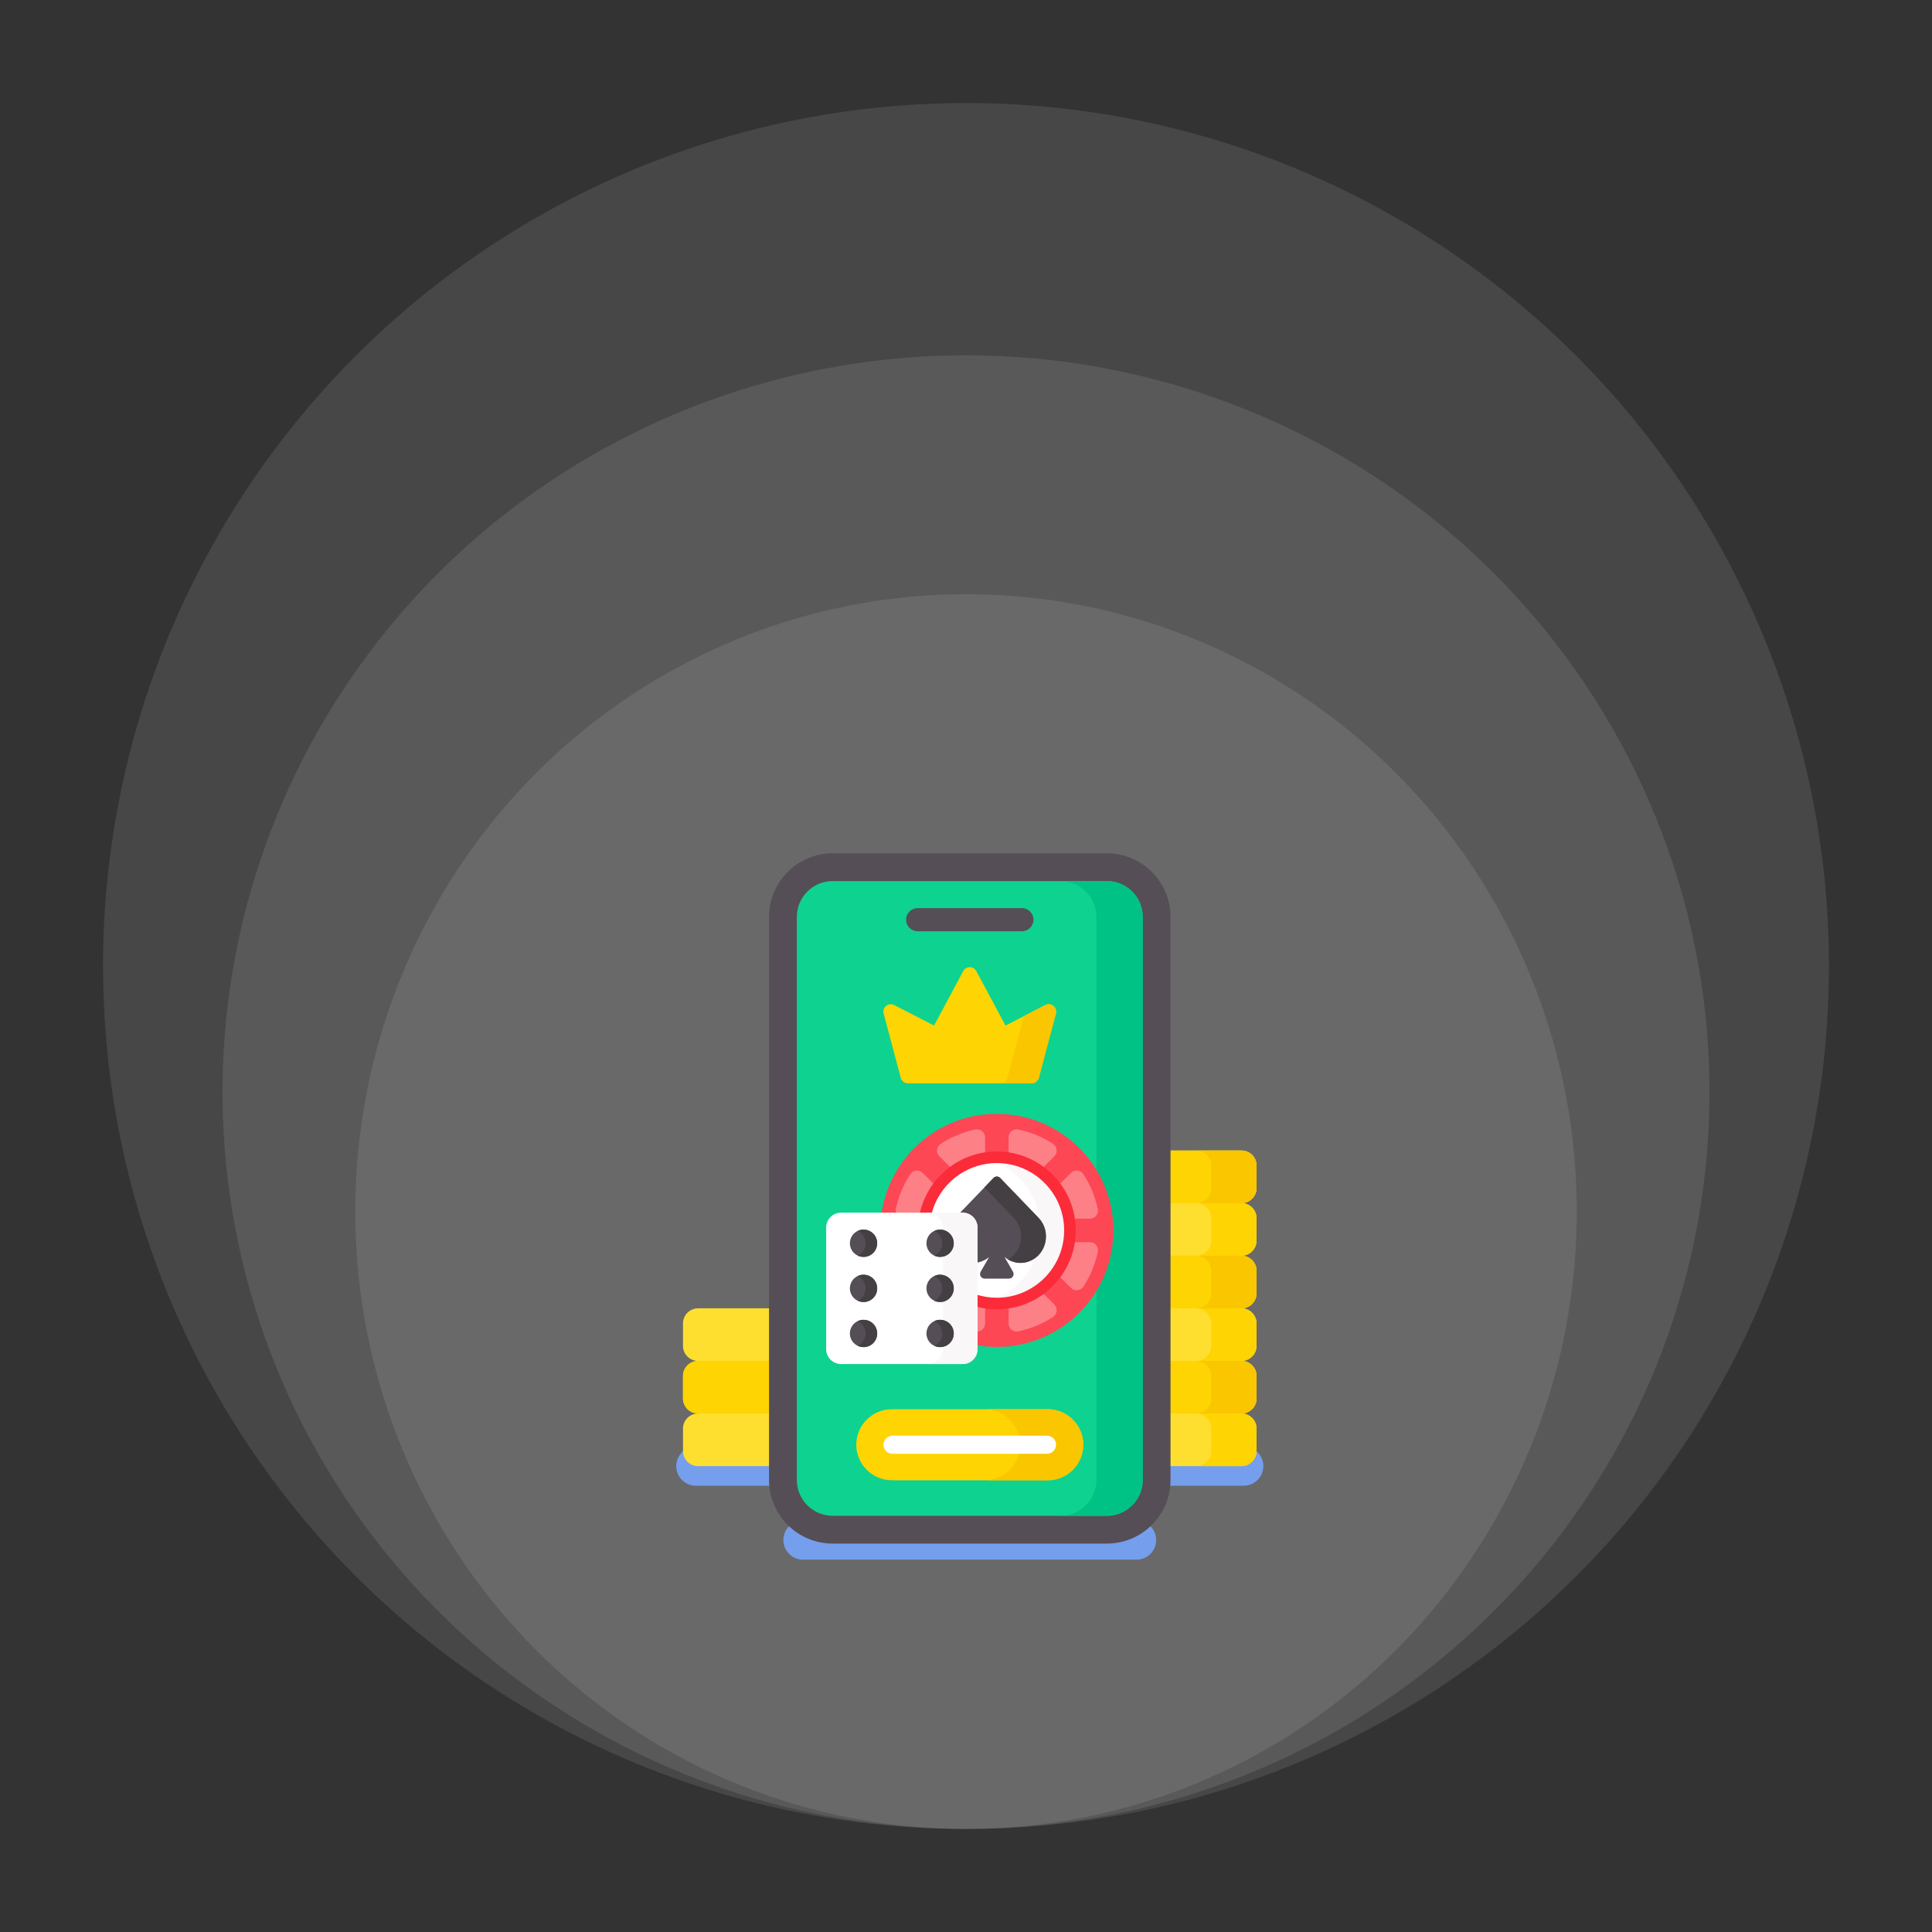 <svg xmlns="http://www.w3.org/2000/svg" width="150" height="150" viewBox="0 0 150 150" fill="none"><rect x="0" y="0" width="150" height="150" fill="#333333" stroke="none"/><ellipse cx="75.002" cy="94.067" rx="47.416" ry="47.931" fill="white" fill-opacity="0.1"></ellipse><ellipse cx="75.001" cy="84.794" rx="57.723" ry="57.208" fill="white" fill-opacity="0.1"></ellipse><ellipse cx="75" cy="75" rx="67" ry="67" fill="white" fill-opacity="0.1"></ellipse><path d="M89.235 118.419C88.372 119.229 87.213 119.726 85.939 119.726H64.647C63.373 119.726 62.214 119.229 61.351 118.419C61.027 118.699 60.82 119.111 60.82 119.57C60.82 120.408 61.506 121.093 62.344 121.093H88.242C89.08 121.093 89.766 120.408 89.766 119.57C89.766 119.111 89.559 118.699 89.235 118.419ZM59.824 114.903V113.711H54.199C53.618 113.711 53.145 113.238 53.145 112.656V112.587C52.756 112.864 52.5 113.317 52.5 113.828C52.5 114.666 53.185 115.351 54.023 115.351H59.846C59.832 115.202 59.825 115.053 59.824 114.903Z" fill="#759FED"></path><path d="M59.824 101.578H54.199C53.552 101.578 53.027 102.103 53.027 102.75V104.49C53.027 105.137 53.552 105.662 54.199 105.662C53.552 105.662 53.027 106.186 53.027 106.834V108.573C53.027 109.221 53.552 109.745 54.199 109.745C53.552 109.745 53.027 110.27 53.027 110.917V112.657C53.027 113.304 53.552 113.829 54.199 113.829H59.824V101.578Z" fill="#FEDF30"></path><path d="M97.442 112.587V112.656C97.442 113.238 96.968 113.711 96.387 113.711H90.762V114.903C90.762 115.054 90.754 115.204 90.74 115.351H96.563C97.4 115.351 98.086 114.666 98.086 113.828C98.086 113.317 97.83 112.864 97.442 112.587Z" fill="#759FED"></path><path d="M97.559 92.239V90.499C97.559 89.852 97.034 89.327 96.387 89.327H90.762V113.828H96.387C97.034 113.828 97.559 113.303 97.559 112.656V110.916C97.559 110.269 97.034 109.744 96.387 109.744C97.034 109.744 97.559 109.22 97.559 108.573V106.833C97.559 106.186 97.034 105.661 96.387 105.661C97.034 105.661 97.559 105.136 97.559 104.489V102.749C97.559 102.102 97.034 101.577 96.387 101.577C97.034 101.577 97.559 101.053 97.559 100.406V98.666C97.559 98.019 97.034 97.494 96.387 97.494C97.034 97.494 97.559 96.969 97.559 96.322V94.582C97.559 93.935 97.034 93.41 96.387 93.41C97.034 93.411 97.559 92.886 97.559 92.239Z" fill="#FEDF30"></path><path d="M96.387 105.661H90.762V109.745H96.387C97.034 109.745 97.559 109.22 97.559 108.573V106.833C97.559 106.186 97.034 105.661 96.387 105.661ZM96.387 97.494H90.762V101.578H96.387C97.034 101.578 97.559 101.053 97.559 100.406V98.666C97.559 98.019 97.034 97.494 96.387 97.494ZM96.387 89.327H90.762V93.411H96.387C97.034 93.411 97.559 92.886 97.559 92.239V90.499C97.559 89.852 97.034 89.327 96.387 89.327Z" fill="#FED402"></path><path d="M96.387 89.327H92.871C93.518 89.327 94.043 89.852 94.043 90.499V92.239C94.043 92.886 93.518 93.411 92.871 93.411H96.387C97.034 93.411 97.559 92.886 97.559 92.239V90.499C97.559 89.852 97.034 89.327 96.387 89.327Z" fill="#FAC600"></path><path d="M96.387 93.411H92.871C93.518 93.411 94.043 93.936 94.043 94.583V96.323C94.043 96.97 93.518 97.495 92.871 97.495H96.387C97.034 97.495 97.559 96.97 97.559 96.323V94.583C97.559 93.936 97.034 93.411 96.387 93.411ZM96.387 101.578H92.871C93.518 101.578 94.043 102.103 94.043 102.75V104.49C94.043 105.137 93.518 105.662 92.871 105.662H96.387C97.034 105.662 97.559 105.137 97.559 104.49V102.75C97.559 102.103 97.034 101.578 96.387 101.578ZM96.387 109.745H92.871C93.518 109.745 94.043 110.27 94.043 110.917V112.657C94.043 113.304 93.518 113.828 92.871 113.828H96.387C97.034 113.828 97.559 113.304 97.559 112.657V110.917C97.559 110.27 97.034 109.745 96.387 109.745Z" fill="#FED402"></path><path d="M96.387 97.494H92.871C93.518 97.494 94.043 98.019 94.043 98.666V100.406C94.043 101.053 93.518 101.578 92.871 101.578H96.387C97.034 101.578 97.559 101.053 97.559 100.406V98.666C97.559 98.019 97.034 97.494 96.387 97.494ZM96.387 105.661H92.871C93.518 105.661 94.043 106.186 94.043 106.833V108.573C94.043 109.22 93.518 109.745 92.871 109.745H96.387C97.034 109.745 97.559 109.22 97.559 108.573V106.833C97.559 106.186 97.034 105.661 96.387 105.661Z" fill="#FAC600"></path><path d="M59.824 105.661H54.199C53.552 105.661 53.027 106.186 53.027 106.833V108.573C53.027 109.22 53.552 109.745 54.199 109.745H59.824V105.661Z" fill="#FED402"></path><path d="M64.647 119.844C61.923 119.844 59.707 117.627 59.707 114.903V71.19C59.707 68.466 61.923 66.25 64.647 66.25H85.939C88.663 66.25 90.879 68.466 90.879 71.19V114.903C90.879 117.627 88.663 119.844 85.939 119.844H64.647Z" fill="#554E56"></path><path d="M64.648 117.686C63.113 117.686 61.865 116.438 61.865 114.904V71.191C61.865 69.656 63.113 68.408 64.648 68.408H85.939C87.473 68.408 88.721 69.656 88.721 71.191V114.904C88.721 116.438 87.473 117.686 85.939 117.686H64.648Z" fill="#0ED290"></path><path d="M85.939 68.408H82.342C83.876 68.408 85.124 69.656 85.124 71.191V114.904C85.124 116.438 83.876 117.686 82.342 117.686H85.939C87.473 117.686 88.721 116.438 88.721 114.904V71.191C88.721 69.656 87.473 68.408 85.939 68.408Z" fill="#00C285"></path><path d="M78.067 79.625L75.8 75.393C75.583 74.988 75.002 74.988 74.785 75.393L72.519 79.625L69.425 78.031C68.982 77.803 68.477 78.209 68.606 78.691L69.936 83.686C69.969 83.809 70.041 83.917 70.141 83.994C70.242 84.072 70.365 84.114 70.492 84.114H80.094C80.22 84.114 80.344 84.072 80.444 83.994C80.545 83.917 80.617 83.809 80.65 83.686L81.98 78.691C82.108 78.209 81.604 77.803 81.16 78.031L78.067 79.625Z" fill="#FED402"></path><path d="M81.16 78.031L79.494 78.89L78.217 83.686C78.184 83.809 78.112 83.917 78.011 83.994C77.911 84.072 77.787 84.114 77.661 84.114H80.094C80.221 84.114 80.344 84.072 80.445 83.994C80.545 83.917 80.617 83.809 80.65 83.686L81.98 78.691C82.109 78.209 81.604 77.803 81.16 78.031Z" fill="#FAC600"></path><path d="M79.34 72.304H71.247C70.752 72.304 70.348 71.9 70.348 71.405C70.348 70.91 70.752 70.506 71.247 70.506H79.34C79.834 70.506 80.239 70.91 80.239 71.405C80.239 71.9 79.834 72.304 79.34 72.304Z" fill="#554E56"></path><path d="M77.394 86.481C72.823 86.481 69.047 89.869 68.434 94.271H74.74C75.311 94.271 75.775 94.735 75.775 95.305V104.431C76.309 104.529 76.851 104.578 77.394 104.579C82.391 104.579 86.443 100.527 86.443 95.53C86.443 90.532 82.391 86.481 77.394 86.481Z" fill="#FD4755"></path><path d="M80.947 90.686L81.858 89.775C82.141 89.492 82.086 89.024 81.751 88.806C80.932 88.273 80.023 87.896 79.067 87.694C78.676 87.611 78.306 87.903 78.306 88.303V89.588C79.283 89.738 80.184 90.124 80.947 90.686ZM71.516 94.271C71.694 93.442 72.047 92.659 72.55 91.976L71.639 91.065C71.356 90.782 70.888 90.838 70.669 91.173C70.137 91.991 69.76 92.901 69.558 93.856C69.527 93.996 69.546 94.142 69.61 94.271H71.516ZM84.62 96.442H83.335C83.186 97.419 82.799 98.32 82.237 99.083L83.148 99.994C83.431 100.277 83.9 100.222 84.118 99.887C84.651 99.068 85.028 98.159 85.23 97.204C85.313 96.812 85.02 96.442 84.62 96.442Z" fill="#FD8087"></path><path d="M80.947 100.374C80.183 100.935 79.283 101.322 78.306 101.471V102.756C78.306 103.157 78.676 103.449 79.067 103.366C80.023 103.164 80.932 102.787 81.75 102.254C82.086 102.036 82.141 101.567 81.858 101.284L80.947 100.374ZM73.84 90.686C74.604 90.124 75.504 89.738 76.481 89.588V88.303C76.481 87.903 76.111 87.611 75.72 87.694C74.764 87.896 73.855 88.273 73.037 88.806C72.701 89.024 72.646 89.492 72.929 89.775L73.84 90.686ZM85.23 93.856C85.028 92.901 84.651 91.991 84.118 91.173C83.9 90.838 83.431 90.782 83.148 91.065L82.237 91.976C82.799 92.74 83.186 93.64 83.335 94.618H84.62C85.02 94.618 85.313 94.248 85.23 93.856ZM75.775 101.319V103.374C76.145 103.42 76.481 103.138 76.481 102.756V101.471C76.243 101.435 76.007 101.384 75.775 101.319Z" fill="#FD8087"></path><path d="M77.394 90.186C74.881 90.186 72.768 91.93 72.201 94.271H74.741C75.311 94.271 75.775 94.735 75.775 95.306V100.623C76.299 100.79 76.845 100.875 77.394 100.874C80.341 100.874 82.738 98.477 82.738 95.53C82.738 92.583 80.341 90.186 77.394 90.186Z" fill="white"></path><path d="M77.299 100.872C77.331 100.872 77.362 100.874 77.394 100.874C80.341 100.874 82.738 98.477 82.738 95.53C82.738 92.583 80.341 90.186 77.394 90.186C77.362 90.186 77.331 90.187 77.299 90.188C79.36 91.086 80.801 93.139 80.801 95.53C80.801 97.921 79.359 99.974 77.299 100.872Z" fill="#F9F7F8"></path><path d="M77.394 89.401C74.446 89.401 71.979 91.493 71.397 94.27H72.321C72.886 91.994 74.945 90.302 77.394 90.302C80.276 90.302 82.621 92.647 82.621 95.529C82.621 98.411 80.276 100.756 77.394 100.756C76.829 100.756 76.285 100.665 75.775 100.499V101.438C76.302 101.583 76.847 101.657 77.394 101.657C80.772 101.657 83.522 98.908 83.522 95.529C83.522 92.15 80.772 89.401 77.394 89.401Z" fill="#FB2B3A"></path><path d="M80.628 94.549L77.653 91.459C77.62 91.424 77.579 91.396 77.535 91.377C77.49 91.358 77.442 91.349 77.394 91.349C77.346 91.349 77.298 91.358 77.253 91.377C77.209 91.396 77.168 91.424 77.135 91.459L74.429 94.27H74.741C75.311 94.27 75.775 94.735 75.775 95.305V98.039C76.153 97.995 76.507 97.837 76.797 97.594L76.14 98.732C76.001 98.972 76.174 99.272 76.451 99.272H78.337C78.614 99.272 78.787 98.972 78.648 98.732L77.991 97.594C78.509 98.028 79.233 98.191 79.93 97.917C81.27 97.391 81.641 95.602 80.628 94.549Z" fill="#554E56"></path><path d="M80.628 94.549L77.653 91.459C77.62 91.424 77.579 91.396 77.535 91.377C77.49 91.358 77.442 91.349 77.394 91.349C77.346 91.349 77.298 91.358 77.253 91.377C77.209 91.396 77.168 91.424 77.135 91.459L76.43 92.192L78.699 94.549C79.641 95.528 79.386 97.143 78.268 97.788C78.751 98.07 79.349 98.145 79.93 97.917C81.27 97.391 81.641 95.602 80.628 94.549Z" fill="#433F43"></path><path d="M74.741 105.903H65.295C64.659 105.903 64.143 105.387 64.143 104.751V95.305C64.143 94.669 64.659 94.153 65.295 94.153H74.741C75.377 94.153 75.892 94.669 75.892 95.305V104.751C75.892 105.387 75.377 105.903 74.741 105.903Z" fill="white"></path><path d="M74.74 94.153H72.043C72.68 94.153 73.195 94.669 73.195 95.305V104.751C73.195 105.387 72.68 105.903 72.043 105.903H74.74C75.377 105.903 75.892 105.387 75.892 104.751V95.305C75.892 94.669 75.377 94.153 74.74 94.153Z" fill="#F9F7F8"></path><path d="M67.046 97.586C67.631 97.586 68.105 97.112 68.105 96.526C68.105 95.941 67.631 95.467 67.046 95.467C66.46 95.467 65.986 95.941 65.986 96.526C65.986 97.112 66.46 97.586 67.046 97.586Z" fill="#554E56"></path><path d="M67.046 101.088C67.631 101.088 68.105 100.614 68.105 100.028C68.105 99.443 67.631 98.969 67.046 98.969C66.46 98.969 65.986 99.443 65.986 100.028C65.986 100.614 66.46 101.088 67.046 101.088Z" fill="#554E56"></path><path d="M67.046 104.59C67.631 104.59 68.105 104.116 68.105 103.53C68.105 102.945 67.631 102.471 67.046 102.471C66.46 102.471 65.986 102.945 65.986 103.53C65.986 104.116 66.46 104.59 67.046 104.59Z" fill="#554E56"></path><path d="M72.989 97.586C73.575 97.586 74.049 97.112 74.049 96.526C74.049 95.941 73.575 95.467 72.989 95.467C72.404 95.467 71.93 95.941 71.93 96.526C71.93 97.112 72.404 97.586 72.989 97.586Z" fill="#554E56"></path><path d="M72.99 95.467C72.829 95.467 72.677 95.503 72.54 95.567C72.901 95.736 73.151 96.102 73.151 96.526C73.151 96.951 72.901 97.317 72.54 97.487C72.684 97.554 72.841 97.588 73 97.586C73.159 97.585 73.315 97.547 73.457 97.477C73.6 97.407 73.725 97.306 73.823 97.181C73.921 97.057 73.989 96.911 74.024 96.757C74.058 96.602 74.057 96.441 74.022 96.286C73.986 96.132 73.915 95.987 73.816 95.864C73.717 95.74 73.591 95.64 73.448 95.571C73.305 95.502 73.148 95.467 72.99 95.467Z" fill="#433F43"></path><path d="M72.989 101.088C73.575 101.088 74.049 100.614 74.049 100.028C74.049 99.443 73.575 98.969 72.989 98.969C72.404 98.969 71.93 99.443 71.93 100.028C71.93 100.614 72.404 101.088 72.989 101.088Z" fill="#554E56"></path><path d="M72.989 104.59C73.575 104.59 74.049 104.116 74.049 103.53C74.049 102.945 73.575 102.471 72.989 102.471C72.404 102.471 71.93 102.945 71.93 103.53C71.93 104.116 72.404 104.59 72.989 104.59Z" fill="#554E56"></path><path d="M72.99 98.969C72.829 98.969 72.677 99.004 72.54 99.068C72.901 99.237 73.151 99.603 73.151 100.028C73.151 100.453 72.901 100.819 72.54 100.988C72.684 101.056 72.841 101.09 73 101.088C73.159 101.086 73.315 101.049 73.457 100.979C73.6 100.909 73.725 100.808 73.823 100.683C73.921 100.558 73.989 100.413 74.024 100.258C74.058 100.103 74.058 99.943 74.022 99.788C73.986 99.634 73.915 99.489 73.816 99.365C73.717 99.242 73.591 99.142 73.448 99.073C73.305 99.004 73.148 98.969 72.99 98.969ZM72.99 102.47C72.829 102.47 72.677 102.506 72.54 102.57C72.901 102.739 73.151 103.105 73.151 103.53C73.151 103.955 72.901 104.321 72.54 104.49C72.684 104.557 72.841 104.591 73 104.59C73.159 104.588 73.315 104.551 73.457 104.481C73.6 104.411 73.725 104.31 73.823 104.185C73.921 104.06 73.989 103.915 74.024 103.76C74.058 103.605 74.058 103.445 74.022 103.29C73.986 103.135 73.915 102.991 73.816 102.867C73.717 102.743 73.591 102.643 73.448 102.575C73.305 102.506 73.148 102.47 72.99 102.47ZM67.046 95.467C66.885 95.467 66.733 95.503 66.597 95.567C66.957 95.736 67.207 96.102 67.207 96.526C67.207 96.951 66.957 97.317 66.597 97.487C66.758 97.562 66.936 97.596 67.114 97.584C67.292 97.573 67.464 97.516 67.615 97.421C67.765 97.325 67.889 97.193 67.975 97.037C68.06 96.88 68.105 96.705 68.105 96.526C68.105 96.387 68.078 96.249 68.025 96.121C67.972 95.992 67.893 95.876 67.795 95.777C67.697 95.679 67.58 95.601 67.451 95.547C67.323 95.494 67.185 95.467 67.046 95.467ZM67.046 98.969C66.885 98.969 66.733 99.004 66.597 99.068C66.957 99.237 67.207 99.603 67.207 100.028C67.207 100.453 66.957 100.819 66.597 100.988C66.758 101.064 66.936 101.097 67.114 101.086C67.292 101.074 67.464 101.018 67.615 100.922C67.765 100.827 67.889 100.695 67.975 100.538C68.06 100.382 68.105 100.207 68.105 100.028C68.105 99.889 68.078 99.751 68.025 99.623C67.972 99.494 67.893 99.377 67.795 99.279C67.697 99.18 67.58 99.103 67.451 99.049C67.323 98.996 67.185 98.969 67.046 98.969ZM67.046 102.47C66.885 102.47 66.733 102.506 66.597 102.57C66.957 102.739 67.207 103.105 67.207 103.53C67.207 103.955 66.957 104.321 66.597 104.49C66.758 104.566 66.936 104.599 67.114 104.588C67.292 104.576 67.464 104.52 67.615 104.424C67.765 104.329 67.889 104.196 67.975 104.04C68.06 103.884 68.105 103.708 68.105 103.53C68.105 103.391 68.078 103.253 68.025 103.125C67.972 102.996 67.893 102.879 67.795 102.781C67.697 102.682 67.58 102.604 67.451 102.551C67.323 102.498 67.185 102.47 67.046 102.47Z" fill="#433F43"></path><path d="M81.347 114.926H69.239C67.722 114.926 66.481 113.685 66.481 112.169C66.481 110.652 67.722 109.411 69.239 109.411H81.348C82.864 109.411 84.105 110.652 84.105 112.169C84.105 113.685 82.864 114.926 81.347 114.926Z" fill="#FED402"></path><path d="M81.348 109.411H76.449C77.965 109.411 79.206 110.652 79.206 112.169C79.206 113.685 77.965 114.926 76.449 114.926H81.348C82.864 114.926 84.105 113.685 84.105 112.169C84.105 110.652 82.864 109.411 81.348 109.411Z" fill="#FAC600"></path><path d="M81.288 112.872H69.298C69.112 112.872 68.933 112.798 68.801 112.666C68.669 112.534 68.595 112.355 68.595 112.169C68.595 111.982 68.669 111.804 68.801 111.672C68.933 111.54 69.112 111.466 69.298 111.466H81.288C81.474 111.466 81.653 111.54 81.785 111.672C81.917 111.804 81.991 111.983 81.991 112.169C81.991 112.355 81.917 112.534 81.785 112.666C81.653 112.798 81.474 112.872 81.288 112.872Z" fill="white"></path></svg>